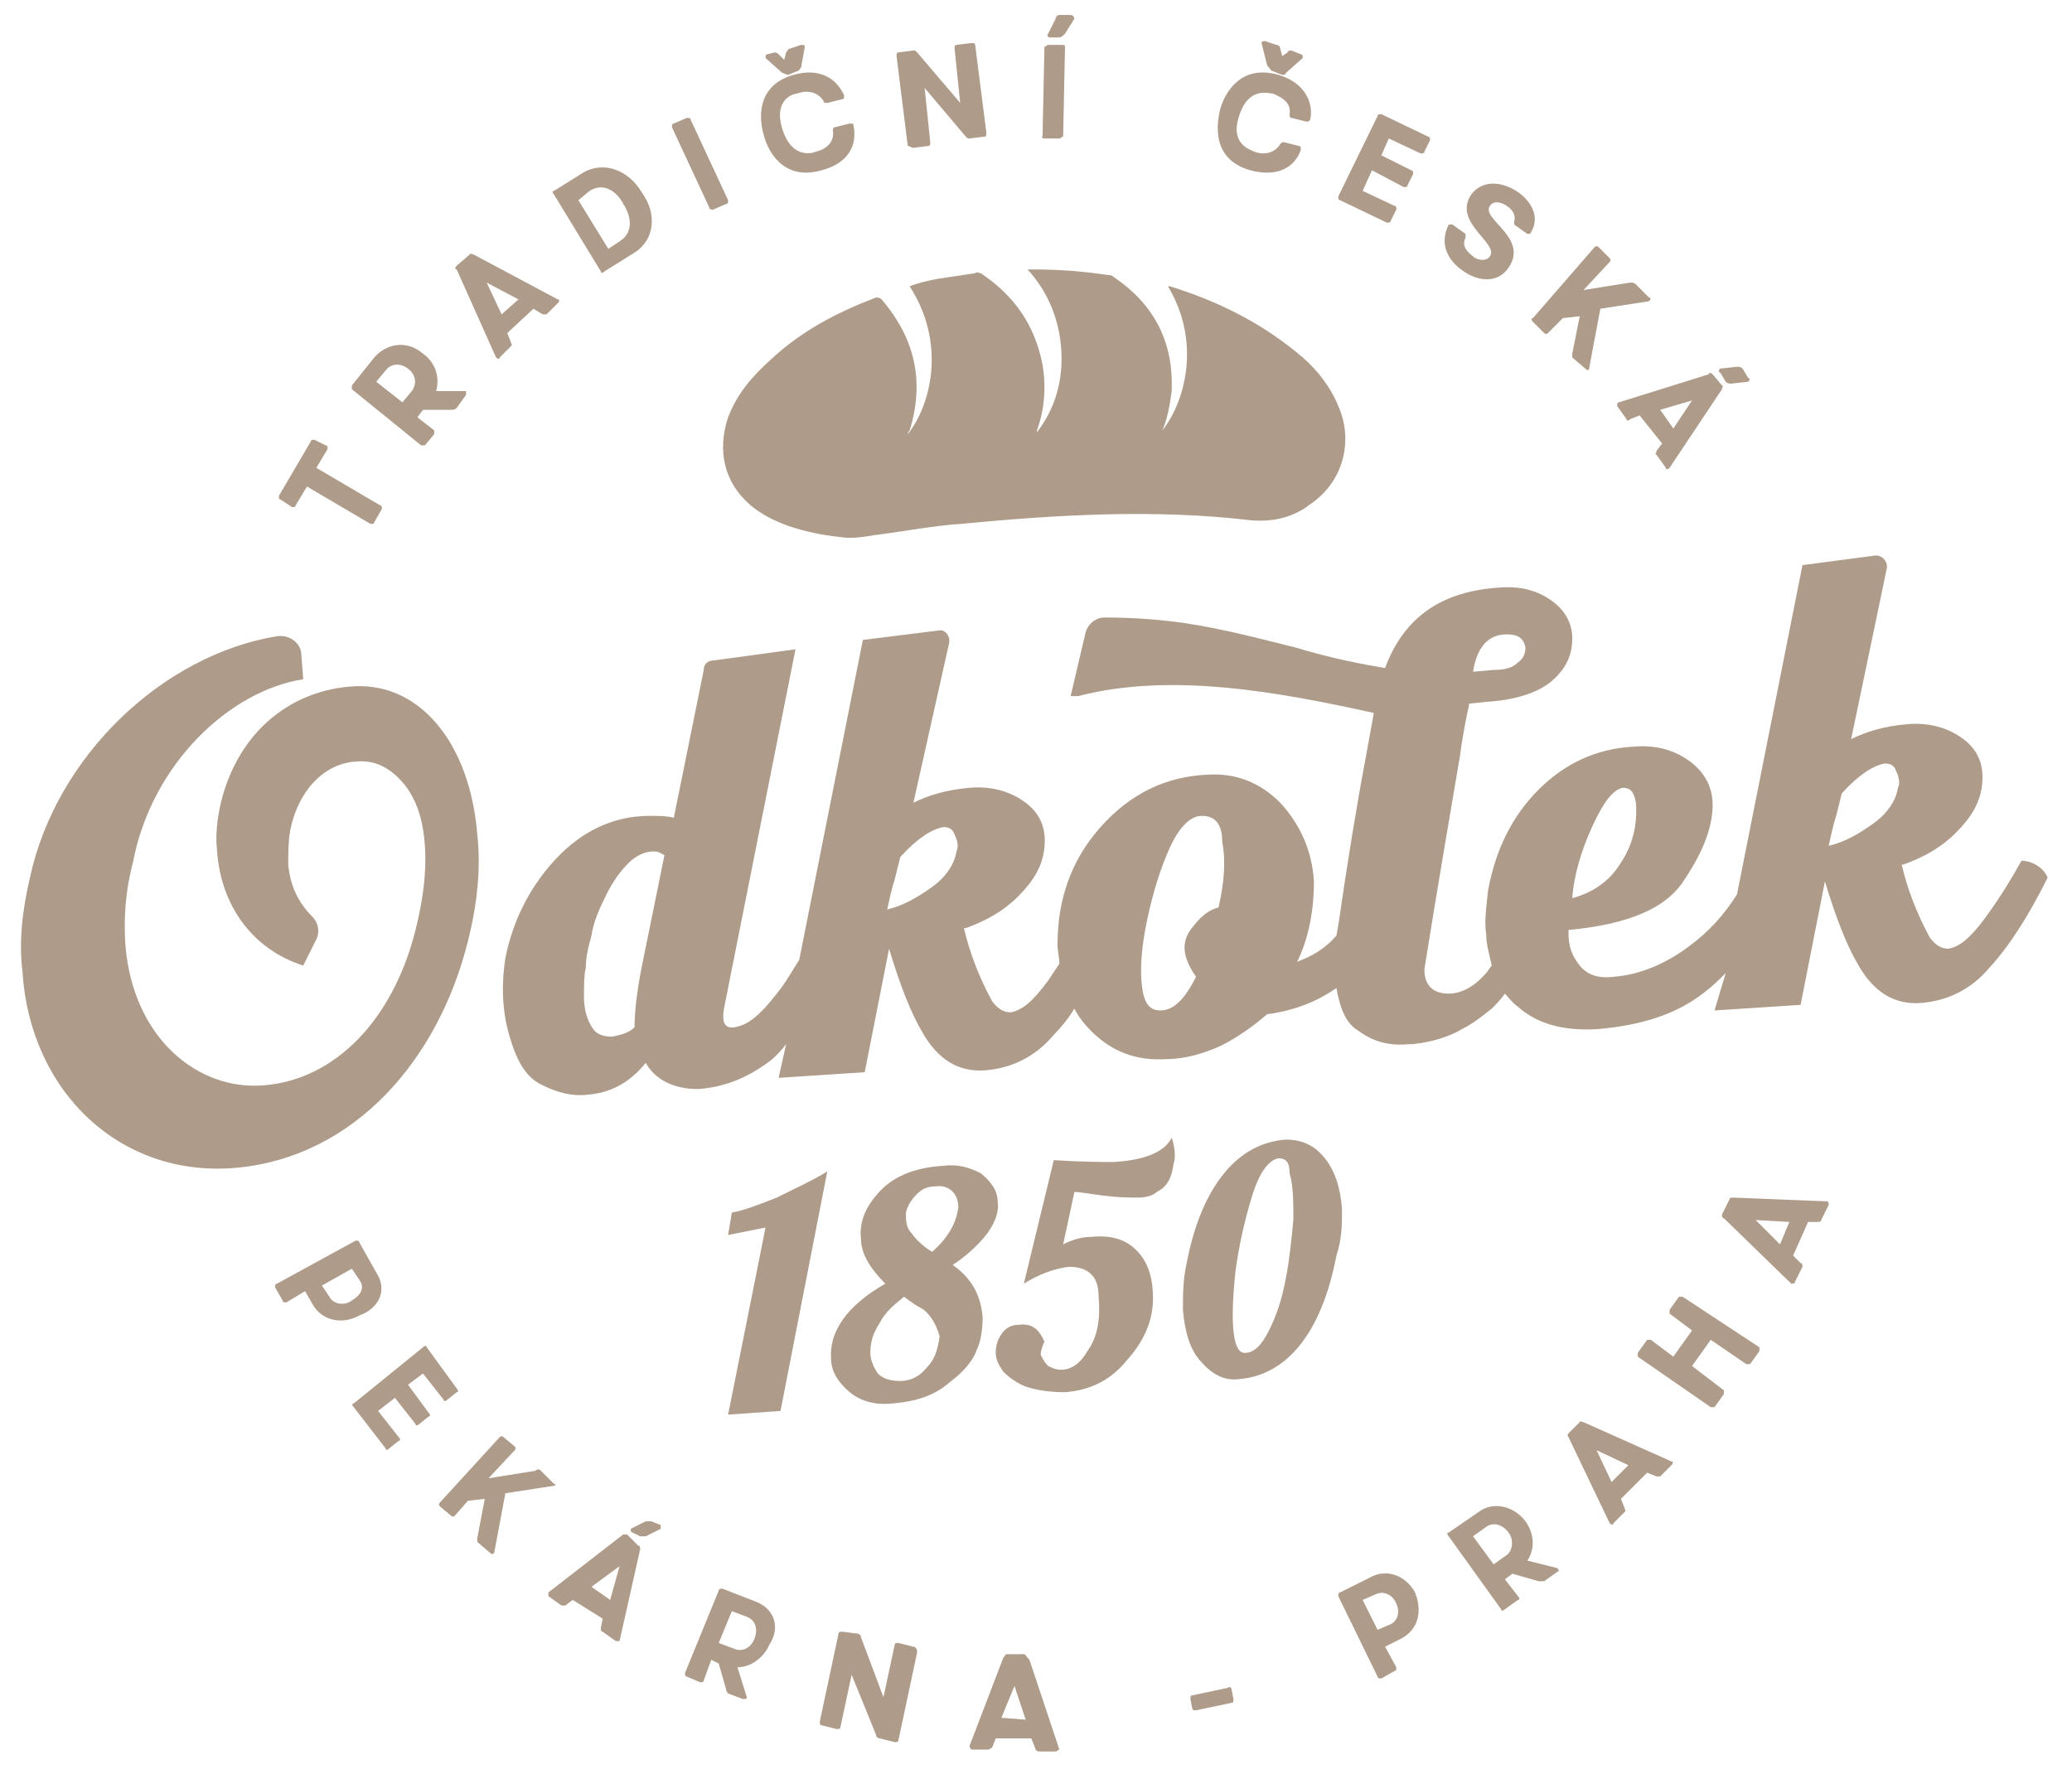 <?xml version="1.0" encoding="utf-8"?>
<!-- Generator: Adobe Illustrator 26.0.1, SVG Export Plug-In . SVG Version: 6.00 Build 0)  -->
<svg version="1.1" id="Vrstva_1" xmlns="http://www.w3.org/2000/svg" xmlns:xlink="http://www.w3.org/1999/xlink" x="0px" y="0px"
	 viewBox="0 0 110.7 94.8" style="enable-background:new 0 0 110.7 94.8;" xml:space="preserve">
<style type="text/css">
	.st0{fill:#AE9B89;}
</style>
<path class="st0" d="M32.1,14.5c0,0.1,0.1,0.1,0.2,0l1.6-1c1.1-0.7,1.2-2.1,0.4-3.2c-0.7-1.2-2-1.7-3.1-1.1l-1.6,1
	c-0.1,0-0.1,0.1,0,0.2L32.1,14.5z M31.5,10.2c0.8-0.5,1.5,0.1,1.8,0.7c0.4,0.6,0.6,1.5-0.2,2l-0.6,0.4l-1.6-2.6L31.5,10.2z
	 M81.9,17.2l0.6,0.6c0.1,0.1,0.2,0,0.2,0l0.8-0.8l0.9-0.1L84,18.9c0,0.1,0,0.2,0,0.2l0.7,0.6c0.1,0.1,0.2,0.1,0.2,0l0.6-3.2l2.6-0.4
	c0.1-0.1,0.1-0.2,0-0.2l-0.7-0.7c-0.1-0.1-0.2-0.1-0.3-0.1l-2.5,0.4l1.4-1.5c0.1-0.1,0-0.2,0-0.2l-0.6-0.6c-0.1-0.1-0.2,0-0.2,0
	L81.9,17C81.8,17,81.8,17.1,81.9,17.2z M37.9,11.1c0,0.1,0.1,0.1,0.2,0.1l0.7-0.3c0.1,0,0.1-0.1,0.1-0.2l-2-4.3
	c0-0.1-0.1-0.1-0.2-0.1L36,6.6c-0.1,0-0.1,0.1-0.1,0.2L37.9,11.1z M26.5,19.1c0.1,0.1,0.2,0.1,0.2,0l0.6-0.6c0.1-0.1,0-0.1,0-0.2
	l-0.2-0.5l1.4-1.3l0.5,0.3c0.1,0,0.2,0,0.2,0l0.6-0.6c0.1-0.1,0.1-0.2,0-0.2l-4.5-2.4c-0.1,0-0.2-0.1-0.2,0l-0.7,0.6
	c-0.1,0.1-0.1,0.2,0,0.2L26.5,19.1z M27.7,16l-0.9,0.8L26,15.1L27.7,16z M78.2,14.5c0.7,0.5,1.8,0.7,2.4-0.2c1.1-1.6-1.5-2.6-1-3.3
	c0.2-0.3,0.6-0.2,0.9,0c0.3,0.2,0.5,0.5,0.4,0.8c0,0.1,0,0.2,0,0.2l0.7,0.5c0.1,0,0.2,0,0.2-0.1c0.5-0.8,0-1.7-0.8-2.2
	c-0.8-0.5-1.8-0.6-2.4,0.2c-1,1.5,1.5,2.6,1,3.3c-0.2,0.3-0.7,0.2-0.9,0c-0.4-0.3-0.6-0.6-0.4-1c0-0.1,0-0.2,0-0.2L77.6,12
	c-0.1,0-0.2,0-0.2,0C76.9,13,77.3,13.9,78.2,14.5z M92.2,20.4c0.1,0.1,0.2,0.1,0.3,0.1l0.9-0.1c0.1-0.1,0.1-0.2,0-0.2l-0.3-0.5
	c-0.1-0.1-0.2-0.1-0.3-0.1l-0.9,0.1c-0.1,0.1-0.1,0.2,0,0.2L92.2,20.4z M86.4,21.7l0.5,0.7c0,0.1,0.1,0.1,0.2,0l0.5-0.2l1.2,1.5
	l-0.3,0.4c0,0.1-0.1,0.2,0,0.2l0.5,0.7c0,0.1,0.1,0.1,0.2,0l2.8-4.2c0-0.1,0.1-0.2,0-0.2L91.5,20c-0.1-0.1-0.2-0.1-0.2,0l-4.8,1.5
	C86.4,21.5,86.4,21.6,86.4,21.7z M90.4,21.4l-1,1.5l-0.7-1L90.4,21.4z M48.8,7.9l0.8-0.1c0.1,0,0.1-0.1,0.1-0.2l-0.3-2.9l2.2,2.6
	c0.1,0.1,0.1,0.1,0.2,0.1l0.8-0.1c0.1,0,0.1-0.1,0.1-0.2l-0.6-4.7c0-0.1-0.1-0.1-0.2-0.1l-0.8,0.1c-0.1,0-0.1,0.1-0.1,0.2l0.3,2.9
	l-2.3-2.7c-0.1-0.1-0.1-0.1-0.2-0.1l-0.8,0.1c-0.1,0-0.1,0.1-0.1,0.2l0.6,4.8C48.6,7.8,48.7,7.9,48.8,7.9z M68,3.8L68.5,4
	c0.1,0,0.2,0,0.2-0.1l0.9-0.8c0-0.1,0-0.2-0.1-0.2L69,2.7c-0.1,0-0.2,0-0.2,0.1L68.5,3l-0.1-0.4c0-0.1-0.1-0.2-0.2-0.2l-0.6-0.2
	c-0.1,0-0.2,0-0.2,0.1l0.3,1.2C67.9,3.7,67.9,3.8,68,3.8z M22.5,23.8c0.1,0,0.2,0,0.2,0l0.5-0.6c0-0.1,0-0.2,0-0.2l-0.9-0.7l0.3-0.4
	l1.5,0c0.1,0,0.2,0,0.3-0.1l0.5-0.7c0-0.1,0-0.2,0-0.2l-1.6,0c0.2-0.7,0-1.5-0.7-2c-0.8-0.7-1.9-0.6-2.6,0.2l-1.2,1.5
	c0,0.1,0,0.2,0,0.2L22.5,23.8z M20.6,19.8c0.3-0.4,0.8-0.4,1.2-0.1c0.4,0.3,0.5,0.8,0.2,1.2l-0.5,0.6l-1.4-1.1L20.6,19.8z M56.1,2
	l0.5,0c0.1,0,0.2-0.1,0.3-0.2l0.5-0.8c0-0.1-0.1-0.2-0.2-0.2l-0.6,0c-0.1,0-0.2,0.1-0.2,0.2l-0.4,0.8C55.9,1.9,56,2,56.1,2z
	 M74.1,11.9c0.1,0,0.2,0,0.2-0.1l0.3-0.6c0-0.1,0-0.2-0.1-0.2l-1.7-0.8l0.5-1.1L75,10c0.1,0,0.2,0,0.2-0.1l0.3-0.6
	c0-0.1,0-0.2-0.1-0.2l-1.6-0.8l0.4-0.9l1.7,0.8c0.1,0,0.2,0,0.2-0.1l0.3-0.6c0-0.1,0-0.2-0.1-0.2l-2.5-1.2c-0.1,0-0.2,0-0.2,0.1
	l-2.1,4.3c0,0.1,0,0.2,0.1,0.2L74.1,11.9z M55.8,7.4l0.8,0c0.1,0,0.1-0.1,0.2-0.1l0.1-4.8c0-0.1-0.1-0.1-0.1-0.1l-0.8,0
	c-0.1,0-0.1,0.1-0.2,0.1l-0.1,4.8C55.6,7.3,55.7,7.4,55.8,7.4z M66.8,9.1c1.5,0.4,2.4-0.2,2.7-1.1c0-0.1,0-0.2-0.1-0.2l-0.8-0.2
	c-0.1,0-0.1,0-0.2,0.1c-0.3,0.5-0.9,0.6-1.4,0.4c-0.2-0.1-1.3-0.4-0.8-1.9C66.7,4.6,67.8,5,68,5c0.5,0.2,1,0.5,0.9,1.1
	c0,0.1,0,0.2,0.1,0.2l0.8,0.2c0.1,0,0.1,0,0.2-0.1c0.2-0.9-0.3-2-1.7-2.4c-2.1-0.6-2.9,1.1-3.1,1.8C65,6.6,64.7,8.5,66.8,9.1z
	 M43.9,9.1c1.5-0.4,1.9-1.4,1.7-2.4c0-0.1-0.1-0.1-0.2-0.1l-0.8,0.2c-0.1,0-0.1,0.1-0.1,0.2c0.1,0.6-0.4,1-0.9,1.1
	c-0.2,0.1-1.3,0.4-1.8-1.2c-0.5-1.6,0.6-1.9,0.8-1.9c0.5-0.2,1.1-0.1,1.4,0.4c0,0.1,0.1,0.1,0.2,0.1l0.8-0.2c0.1,0,0.1-0.1,0.1-0.2
	c-0.4-0.9-1.3-1.5-2.7-1.1c-2.1,0.6-1.8,2.5-1.6,3.2C41,8,41.8,9.7,43.9,9.1z M42.1,4l0.5-0.2c0.1,0,0.1-0.1,0.2-0.2L43,2.5
	c0-0.1-0.1-0.1-0.2-0.1l-0.6,0.2c-0.1,0-0.1,0.1-0.2,0.2l-0.1,0.4l-0.3-0.3c-0.1-0.1-0.2-0.1-0.2-0.1L41,2.9c-0.1,0-0.1,0.1-0.1,0.2
	l0.9,0.8C41.9,3.9,42,4,42.1,4z M84.6,76c-0.1,0-0.2-0.1-0.2,0l-0.6,0.6c-0.1,0.1,0,0.2,0,0.2l2.2,4.6c0.1,0.1,0.2,0.1,0.2,0
	l0.6-0.6c0.1-0.1,0-0.1,0-0.2l-0.2-0.5l1.4-1.4l0.5,0.2c0.1,0,0.2,0,0.2,0l0.6-0.6c0.1-0.1,0.1-0.2,0-0.2L84.6,76z M86.1,79.2
	l-0.8-1.7l1.7,0.8L86.1,79.2z M48.8,88l-0.8-0.2c-0.1,0-0.2,0-0.2,0.1l-0.6,2.8L46,87.5c0-0.1-0.1-0.2-0.2-0.2L45,87.2
	c-0.1,0-0.2,0-0.2,0.1l-1,4.7c0,0.1,0,0.2,0.1,0.2l0.8,0.2c0.1,0,0.2,0,0.2-0.1l0.6-2.8l1.3,3.2c0,0.1,0.1,0.2,0.2,0.2l0.8,0.2
	c0.1,0,0.2,0,0.2-0.1l1-4.7C49,88.1,48.9,88,48.8,88z M89.9,69.3c-0.1,0-0.2,0-0.2,0L89.2,70c0,0.1,0,0.2,0,0.2l1.2,0.9l-1,1.4
	l-1.2-0.9c-0.1,0-0.2,0-0.2,0l-0.5,0.7c0,0.1,0,0.2,0,0.2l3.9,2.7c0.1,0,0.2,0,0.2,0l0.5-0.7c0-0.1,0-0.2,0-0.2L90.4,73l1-1.4
	l1.9,1.3c0.1,0,0.2,0,0.2,0l0.5-0.7c0-0.1,0-0.2,0-0.2L89.9,69.3z M81.6,83.4c0.4-0.6,0.4-1.4-0.1-2.1c-0.6-0.8-1.7-1.1-2.5-0.5
	l-1.6,1.1c-0.1,0-0.1,0.1,0,0.2l2.8,3.9c0,0.1,0.1,0.1,0.2,0l0.7-0.5c0.1,0,0.1-0.1,0-0.2l-0.7-0.9l0.4-0.3l1.4,0.4
	c0.1,0,0.2,0,0.3,0l0.7-0.5c0.1,0,0.1-0.1,0-0.2L81.6,83.4z M80.5,83.1l-0.7,0.5l-1.1-1.5l0.7-0.5c0.4-0.3,0.9-0.1,1.2,0.3
	C80.9,82.3,80.8,82.9,80.5,83.1z M54.7,88.4l-0.9,0c-0.1,0-0.1,0.1-0.2,0.2l-1.8,4.7c0,0.1,0.1,0.2,0.1,0.2l0.9,0
	c0.1,0,0.1-0.1,0.2-0.1l0.2-0.5l1.9,0l0.2,0.5c0,0.1,0.1,0.2,0.2,0.2l0.9,0c0.1,0,0.1-0.1,0.2-0.1l-1.6-4.8
	C54.8,88.5,54.8,88.4,54.7,88.4z M53.5,91.8l0.7-1.7l0.6,1.8L53.5,91.8z M65.6,90.2l-1.9,0.4c-0.1,0-0.1,0.1-0.1,0.2l0.1,0.5
	c0,0.1,0.1,0.1,0.2,0.1l1.9-0.4c0.1,0,0.1-0.1,0.1-0.2l-0.1-0.5C65.8,90.2,65.7,90.1,65.6,90.2z M40.4,85.6l-1.8-0.7
	c-0.1,0-0.2,0-0.2,0.1l-1.8,4.4c0,0.1,0,0.2,0.1,0.2l0.7,0.3c0.1,0,0.2,0,0.2-0.1l0.4-1.1l0.4,0.2l0.4,1.4c0,0.1,0.1,0.2,0.1,0.2
	l0.8,0.3c0.1,0,0.2,0,0.2-0.1l-0.5-1.6c0.7,0,1.4-0.5,1.7-1.2C41.7,87,41.4,86,40.4,85.6z M40.3,87.6c-0.2,0.5-0.7,0.7-1.1,0.5
	l-0.8-0.3l0.7-1.7l0.8,0.3C40.4,86.6,40.5,87.1,40.3,87.6z M73.2,84.3l-1.6,0.8c-0.1,0-0.1,0.1-0.1,0.2l2.1,4.3
	c0,0.1,0.1,0.1,0.2,0.1l0.7-0.4c0.1,0,0.1-0.1,0.1-0.2L74,88l0.8-0.4c1-0.5,1.2-1.5,0.8-2.5C75.1,84.2,74.1,83.8,73.2,84.3z
	 M74.3,86.8l-0.7,0.3l-0.8-1.6l0.7-0.3c0.4-0.2,0.9,0,1.1,0.5C74.8,86.1,74.7,86.6,74.3,86.8z M29.6,79.3l-0.7-0.7
	c-0.1-0.1-0.2-0.1-0.3,0L26.1,79l1.4-1.5c0.1-0.1,0-0.2,0-0.2l-0.6-0.5c-0.1-0.1-0.2,0-0.2,0l-3.2,3.5c-0.1,0.1,0,0.2,0,0.2l0.6,0.5
	c0.1,0.1,0.2,0,0.2,0l0.7-0.8l0.9-0.1l-0.4,2.1c0,0.1,0,0.2,0,0.2l0.7,0.6c0.1,0.1,0.2,0,0.2,0l0.6-3.2l2.6-0.4
	C29.7,79.4,29.7,79.3,29.6,79.3z M92.6,64c-0.1,0-0.2,0-0.2,0.1L92,64.9c0,0.1,0,0.2,0.1,0.2l3.6,3.5c0.1,0,0.2,0,0.2-0.1l0.4-0.8
	c0-0.1,0-0.2-0.1-0.2l-0.4-0.4l0.8-1.8l0.5,0c0.1,0,0.2,0,0.2-0.1l0.4-0.8c0-0.1,0-0.2-0.1-0.2L92.6,64z M95.1,66.5l-1.3-1.3
	l1.8,0.1L95.1,66.5z M21.8,74l0.8-0.6l1.1,1.4c0,0.1,0.1,0.1,0.2,0l0.5-0.4c0.1,0,0.1-0.1,0-0.2L22.8,72c0-0.1-0.1-0.1-0.2,0l-3.7,3
	c-0.1,0-0.1,0.1,0,0.2l1.7,2.2c0,0.1,0.1,0.1,0.2,0l0.5-0.4c0.1,0,0.1-0.1,0-0.2l-1.1-1.4l0.9-0.7l1.1,1.4c0,0.1,0.1,0.1,0.2,0
	l0.5-0.4c0.1,0,0.1-0.1,0-0.2L21.8,74z M20.1,68l-0.9-1.6c0-0.1-0.1-0.1-0.2-0.1l-4.2,2.3c-0.1,0-0.1,0.1-0.1,0.2l0.4,0.7
	c0,0.1,0.1,0.1,0.2,0.1l1-0.6l0.4,0.7c0.5,0.9,1.6,1.1,2.5,0.6C20.3,69.9,20.7,68.9,20.1,68z M18.8,69.5c-0.4,0.3-1,0.2-1.2-0.2
	l-0.4-0.6l1.6-0.9l0.4,0.6C19.5,68.8,19.3,69.2,18.8,69.5z M15.6,27.1c0.1,0,0.2,0,0.2-0.1l0.6-1l3.4,2c0.1,0,0.2,0,0.2-0.1l0.4-0.7
	c0-0.1,0-0.2-0.1-0.2l-3.4-2l0.6-1c0-0.1,0-0.2-0.1-0.2l-0.6-0.3c-0.1,0-0.2,0-0.2,0.1l-1.7,2.9c0,0.1,0,0.2,0.1,0.2L15.6,27.1z
	 M34.8,81.3c-0.1,0-0.2,0-0.3,0l-0.8,0.4c0,0.1,0,0.2,0.1,0.2l0.4,0.2c0.1,0,0.2,0,0.3,0l0.8-0.4c0-0.1,0-0.2,0-0.2L34.8,81.3z
	 M33.5,82c-0.1,0-0.2,0-0.2,0l-4,3.1c0,0.1,0,0.2,0,0.2l0.7,0.5c0.1,0,0.2,0,0.2,0l0.4-0.3l1.6,1l-0.1,0.5c0,0.1,0,0.2,0.1,0.2
	l0.7,0.5c0.1,0,0.2,0,0.2,0l1.1-4.9c0-0.1,0-0.2-0.1-0.2L33.5,82z M32.6,85.5l-1-0.7l1.5-1.1L32.6,85.5z M108,46
	c-0.5,0.9-1.1,1.9-1.9,3c-0.8,1.1-1.4,1.6-2,1.7c-0.4,0-0.7-0.2-1-0.6c-0.7-1.3-1.2-2.6-1.5-3.9l0.1,0c1.1-0.4,2-0.9,2.8-1.7
	c0.8-0.8,1.3-1.6,1.4-2.6c0.1-1-0.2-1.8-1-2.4c-0.8-0.6-1.8-0.9-3-0.8c-1.2,0.1-2.2,0.4-3,0.8l1.9-9.1c0.1-0.4-0.3-0.8-0.7-0.7
	l-3.8,0.5l-3.5,17.6c-0.7,1.1-1.5,2-2.6,2.8c-1.2,0.9-2.6,1.5-4,1.6c-0.8,0.1-1.4-0.1-1.8-0.6c-0.4-0.5-0.6-1-0.6-1.7l0-0.2
	c3.1-0.3,5.2-1.1,6.2-2.7c1-1.5,1.5-2.8,1.5-4c0-0.9-0.4-1.7-1.2-2.3c-0.8-0.6-1.8-0.9-3-0.8c-2,0.1-3.7,0.9-5.1,2.3
	c-1.4,1.4-2.3,3.2-2.7,5.4c-0.1,0.9-0.2,1.7-0.1,2.3c0,0.6,0.2,1.2,0.3,1.7c-0.1,0.1-0.2,0.3-0.3,0.4c-0.6,0.7-1.3,1.1-2,1.1
	c-0.8,0-1.3-0.4-1.3-1.3c0,0,0.6-3.8,1.9-11.4h0c0.1-0.8,0.3-1.9,0.5-2.8l1-0.1c1.5-0.1,2.7-0.5,3.4-1.1c0.8-0.7,1.1-1.4,1.1-2.3
	c0-0.8-0.4-1.5-1.1-2c-0.7-0.5-1.6-0.8-2.8-0.7c-3.1,0.2-5.1,1.6-6.1,4.3c-1.2-0.2-2.8-0.5-4.8-1.1c-2-0.5-3.9-1-5.9-1.3
	c-1.4-0.2-2.8-0.3-4.3-0.3c-0.5,0-0.9,0.4-1,0.8l-0.4,1.7l-0.4,1.7c0.1,0,0.2,0,0.4,0c5-1.3,10.8-0.2,15.8,0.9l-0.4,2.2h0
	c-0.6,3.2-1,5.8-1.3,7.8c-0.1,0.7-0.2,1.4-0.3,1.9c-0.6,0.7-1.3,1.1-2.1,1.4c0.6-1.2,0.9-2.7,0.9-4.3c-0.1-1.6-0.7-3-1.8-4.2
	c-1.1-1.1-2.4-1.6-3.9-1.5c-2.2,0.1-4.1,1-5.7,2.8c-1.6,1.8-2.3,3.9-2.3,6.3c0,0.3,0.1,0.7,0.1,1c-0.2,0.3-0.4,0.6-0.6,0.9
	c-0.8,1.1-1.4,1.6-2,1.7c-0.4,0-0.7-0.2-1-0.6c-0.7-1.3-1.2-2.6-1.5-3.9l0.1,0c1.1-0.4,2-0.9,2.8-1.7c0.8-0.8,1.3-1.6,1.4-2.6
	c0.1-1-0.2-1.8-1-2.4c-0.8-0.6-1.8-0.9-3-0.8c-1.2,0.1-2.2,0.4-3,0.8l1.9-8.5c0.1-0.4-0.2-0.8-0.6-0.7l-4,0.5l-3.4,17.1
	c-0.4,0.6-0.7,1.2-1.2,1.8c-0.7,0.9-1.3,1.5-1.9,1.7c-0.8,0.3-1.1,0-0.9-1l3.8-19.1l-4.4,0.6c-0.3,0-0.5,0.2-0.5,0.5l-1.6,7.9
	c-0.4-0.1-0.8-0.1-1.3-0.1c-1.9,0-3.6,0.8-5,2.3c-1.4,1.5-2.3,3.3-2.7,5.3c-0.2,1.3-0.2,2.7,0.2,4.1c0.4,1.4,0.9,2.3,1.8,2.7
	c0.8,0.4,1.6,0.6,2.4,0.5c1.2-0.1,2.2-0.6,3.1-1.7c0.5,0.9,1.5,1.4,2.8,1.4c1.4-0.1,2.6-0.6,3.7-1.4c0.3-0.2,0.7-0.6,1-1l-0.4,1.8
	l4.6-0.3l1.3-6.6c0.6,2,1.2,3.5,1.8,4.5c0.8,1.4,1.9,2.1,3.3,2c1.4-0.1,2.7-0.7,3.7-1.9c0.4-0.4,0.8-0.9,1.1-1.4
	c0.2,0.4,0.5,0.8,0.9,1.2c1.1,1.1,2.4,1.6,4,1.5c1,0,2-0.3,2.9-0.7c1-0.5,1.8-1.1,2.5-1.7c1.5-0.2,2.7-0.7,3.7-1.4
	c0.2,1.1,0.5,1.9,1.2,2.3c0.8,0.6,1.7,0.8,2.7,0.7c0.4,0,0.9-0.1,1.3-0.2c0.4-0.1,1-0.3,1.5-0.6c0.6-0.3,1.1-0.7,1.6-1.1
	c0.2-0.2,0.5-0.5,0.7-0.8c0.2,0.2,0.4,0.5,0.7,0.7c1,0.9,2.4,1.3,4.2,1.2c2.4-0.2,4.3-0.8,5.8-2c0.4-0.3,0.8-0.7,1.1-1L91.6,54
	l4.6-0.3l1.3-6.6c0.6,2,1.2,3.5,1.8,4.5c0.8,1.4,1.9,2.1,3.3,2c1.4-0.1,2.7-0.7,3.7-1.9c1.1-1.2,2.1-2.8,3.1-4.8
	C109.2,46.4,108.6,46,108,46z M85.1,44.1c0.6-1.3,1.1-1.9,1.6-2c0.4,0,0.6,0.2,0.7,0.8c0.1,1.2-0.2,2.3-0.8,3.2
	c-0.6,1-1.5,1.6-2.6,1.9C84.1,46.7,84.5,45.4,85.1,44.1z M80.5,33.9c0.6,0,0.9,0.2,1,0.7c0,0.3-0.1,0.6-0.4,0.8
	c-0.3,0.3-0.7,0.4-1.3,0.4l-1.1,0.1C78.9,34.6,79.5,33.9,80.5,33.9z M34.3,51.6c-0.3,1.5-0.4,2.6-0.4,3.3c-0.3,0.3-0.7,0.4-1.2,0.5
	c-0.4,0-0.8-0.1-1-0.4c-0.3-0.4-0.5-1-0.5-1.7c0-0.6,0-1.2,0.1-1.6c0-0.5,0.1-1,0.3-1.7c0.1-0.7,0.4-1.4,0.8-2.2
	c0.4-0.8,0.8-1.3,1.2-1.7c0.4-0.4,0.9-0.6,1.3-0.6c0.3,0,0.4,0.1,0.6,0.2L34.3,51.6z M51.1,45.5c-0.1,0.7-0.6,1.4-1.3,1.9
	c-0.7,0.5-1.5,1-2.4,1.2c0.1-0.4,0.2-1,0.4-1.6l0.3-1.2c0.9-1,1.7-1.5,2.3-1.6c0.3,0,0.5,0.1,0.6,0.4C51.2,45,51.2,45.3,51.1,45.5z
	 M65.1,48.5c-0.5,0.1-1,0.5-1.5,1.2c-0.5,0.7-0.4,1.5,0.3,2.5C63.3,53.4,62.7,54,62,54c-0.6,0-0.9-0.4-1-1.4c-0.1-0.9,0-2.1,0.3-3.5
	c0.3-1.4,0.7-2.7,1.2-3.8c0.5-1.1,1.1-1.7,1.7-1.7c0.7,0,1.1,0.4,1.1,1.4C65.5,46,65.4,47.2,65.1,48.5z M101.4,42.1
	c-0.1,0.7-0.6,1.4-1.3,1.9c-0.7,0.5-1.5,1-2.4,1.2c0.1-0.4,0.2-1,0.4-1.6l0.3-1.2c0.9-1,1.7-1.5,2.3-1.6c0.3,0,0.5,0.1,0.6,0.4
	C101.5,41.6,101.5,41.9,101.4,42.1z M71.7,64.6c-0.1-1.2-0.4-2.1-1-2.8c-0.6-0.7-1.3-0.9-2-0.9c-1.3,0.1-2.4,0.7-3.3,1.8
	c-0.9,1.1-1.6,2.7-2,4.8c-0.2,0.9-0.2,1.7-0.2,2.5c0.1,1.2,0.4,2.2,1,2.8c0.6,0.7,1.3,1,2,0.9c2.5-0.2,4.4-2.4,5.2-6.6
	C71.7,66.2,71.7,65.4,71.7,64.6z M69.1,65.2c-0.1,1-0.2,2.1-0.4,3.1c-0.2,1.1-0.5,2-0.9,2.8c-0.4,0.8-0.8,1.2-1.3,1.2
	c-0.6,0-0.8-1.4-0.5-4.3c0.2-1.5,0.5-2.8,0.9-4.1c0.4-1.3,0.9-1.9,1.4-2c0.4,0,0.6,0.2,0.6,0.8C69.1,63.4,69.1,64.2,69.1,65.2z
	 M25,50.3c0.5-2,0.7-3.9,0.5-5.7c-0.4-5-3.2-8.3-6.9-7.9c-3.2,0.3-5.9,2.5-6.8,6.2c-0.2,0.9-0.3,1.7-0.2,2.6
	c0.2,2.8,1.8,5.2,4.6,6.1l0.7-1.4c0.2-0.4,0.1-0.9-0.2-1.2c-0.8-0.8-1.2-1.7-1.3-2.8c0-0.6,0-1.2,0.1-1.8c0.4-2.1,1.8-3.6,3.5-3.7
	c1-0.1,1.8,0.3,2.5,1.1c0.7,0.8,1.1,1.9,1.2,3.4c0.1,1.4-0.1,2.9-0.5,4.5c-1.2,4.8-4.3,8-8.1,8.3c-3.5,0.3-7-2.5-7.4-7.5
	c-0.1-1.4,0-2.9,0.4-4.4c1-5.3,5.2-9.2,9.1-9.8L16.1,35c0-0.6-0.6-1.1-1.3-1C8.7,35,3,40.4,1.6,46.9c-0.4,1.7-0.6,3.4-0.4,5
	c0.4,6.5,5.3,11.1,11.5,10.5C18.9,61.8,23.4,56.7,25,50.3z M59.5,62.1c-0.5,0-1.6,0-3.2-0.1l-1.6,6.6c0.8-0.5,1.6-0.8,2.4-0.9
	c0.5,0,0.9,0.1,1.2,0.4c0.3,0.3,0.4,0.7,0.4,1.3c0.1,1.2-0.1,2.1-0.6,2.8c-0.4,0.7-0.9,1-1.4,1c-0.3,0-0.5-0.1-0.7-0.2
	c-0.2-0.2-0.3-0.4-0.4-0.6c0-0.2,0.1-0.5,0.2-0.7c-0.3-0.7-0.7-1-1.4-0.9c-0.4,0-0.7,0.2-0.9,0.5c-0.2,0.3-0.3,0.6-0.3,1
	c0,0.4,0.2,0.7,0.4,1c0.3,0.3,0.7,0.6,1.2,0.8c0.6,0.2,1.3,0.3,2.1,0.3c1.3-0.1,2.4-0.6,3.3-1.7c0.9-1,1.4-2.1,1.4-3.3
	c0-1.2-0.3-2-0.9-2.6c-0.6-0.6-1.4-0.8-2.4-0.7c-0.6,0-1.1,0.2-1.5,0.4l0.6-2.8c0.3,0,0.8,0.1,1.6,0.2c0.8,0.1,1.4,0.1,1.8,0.1
	c0.4,0,0.8-0.1,1-0.3c0.6-0.3,0.8-0.8,0.9-1.5c0.1-0.3,0.1-0.8-0.1-1.4C62.2,61.6,61.1,62,59.5,62.1z M40.1,27
	c0.6,0.5,1.2,0.8,2,1.1c0.9,0.3,1.8,0.5,2.8,0.6c0.6,0.1,1.2,0,1.8-0.1c1.6-0.2,3.1-0.5,4.6-0.6c5.2-0.5,10.4-0.8,15.5-0.2
	c1.1,0.1,2.1-0.1,3-0.7c0.1-0.1,0.3-0.2,0.4-0.3c1.6-1.2,2.1-3.3,1.3-5.1c-0.4-1-1.1-1.9-1.9-2.6c-2.1-1.8-4.5-3-7.1-3.8
	c0,0-0.1,0-0.1,0c1.8,3,0.9,6.2-0.3,7.7c0.3-0.7,0.4-1.4,0.5-2.1c0.1-2.6-0.9-4.6-3.1-6.1c-0.1-0.1-0.2-0.1-0.3-0.1
	c-1.3-0.2-2.6-0.3-3.9-0.3c-0.1,0-0.3,0-0.4,0c1.1,1.2,1.7,2.7,1.8,4.3c0.1,1.6-0.3,3.1-1.3,4.4c0,0,0-0.1,0-0.1
	c0.4-1.1,0.5-2.3,0.3-3.5c-0.4-2.1-1.5-3.7-3.3-4.9c-0.1,0-0.2-0.1-0.3,0c-0.7,0.1-1.3,0.2-2,0.3c-0.5,0.1-1,0.2-1.5,0.4
	c2,3.1,1.1,6.4-0.1,7.9c0-0.1,0.1-0.2,0.1-0.2c0.8-2.6,0.3-4.9-1.5-7c-0.1-0.1-0.2-0.1-0.3-0.1c-2.1,0.8-4,1.8-5.6,3.3
	c-1,0.9-1.8,1.8-2.3,3.1C38.3,24.1,38.7,25.8,40.1,27z M41.5,64c-1,0.4-1.8,0.7-2.4,0.8L38.9,66l2-0.4l-2,10l2.8-0.2l2.5-12.8
	C43.4,63.1,42.5,63.5,41.5,64z M52.5,70.4c-0.1-1.2-0.6-2.1-1.6-2.8c0.6-0.4,1.2-0.9,1.7-1.5c0.5-0.6,0.8-1.3,0.7-1.9
	c0-0.6-0.4-1.1-0.9-1.5c-0.6-0.3-1.2-0.5-2-0.4c-1.6,0.1-2.8,0.6-3.6,1.6c-0.6,0.7-0.9,1.5-0.8,2.3c0,0.8,0.5,1.6,1.3,2.4
	c-2.1,1.2-3,2.6-2.9,4c0,0.7,0.4,1.3,1,1.8c0.6,0.5,1.4,0.7,2.3,0.6c1.2-0.1,2.2-0.4,3-1.1c0.8-0.6,1.3-1.2,1.5-1.8
	C52.4,71.7,52.5,71,52.5,70.4z M49.5,73.1c-0.4,0.5-0.9,0.7-1.4,0.7c-0.5,0-0.9-0.1-1.2-0.4c-0.2-0.3-0.4-0.7-0.4-1.1
	c0-0.5,0.1-1,0.5-1.6c0.3-0.6,0.8-1,1.3-1.4c0.4,0.3,0.7,0.5,0.9,0.6c0.2,0.1,0.4,0.3,0.6,0.6c0.2,0.3,0.3,0.6,0.4,0.9
	C50.1,72.2,49.9,72.7,49.5,73.1z M49.8,66.9c-0.5-0.3-0.9-0.7-1.1-1c-0.3-0.3-0.3-0.7-0.3-1.1c0.1-0.4,0.3-0.7,0.6-1
	c0.3-0.3,0.6-0.4,1-0.4c0.7-0.1,1.2,0.4,1.2,1.1C51.1,65.4,50.6,66.2,49.8,66.9z"/>
<g>
</g>
<g>
</g>
<g>
</g>
<g>
</g>
<g>
</g>
<g>
</g>
</svg>

